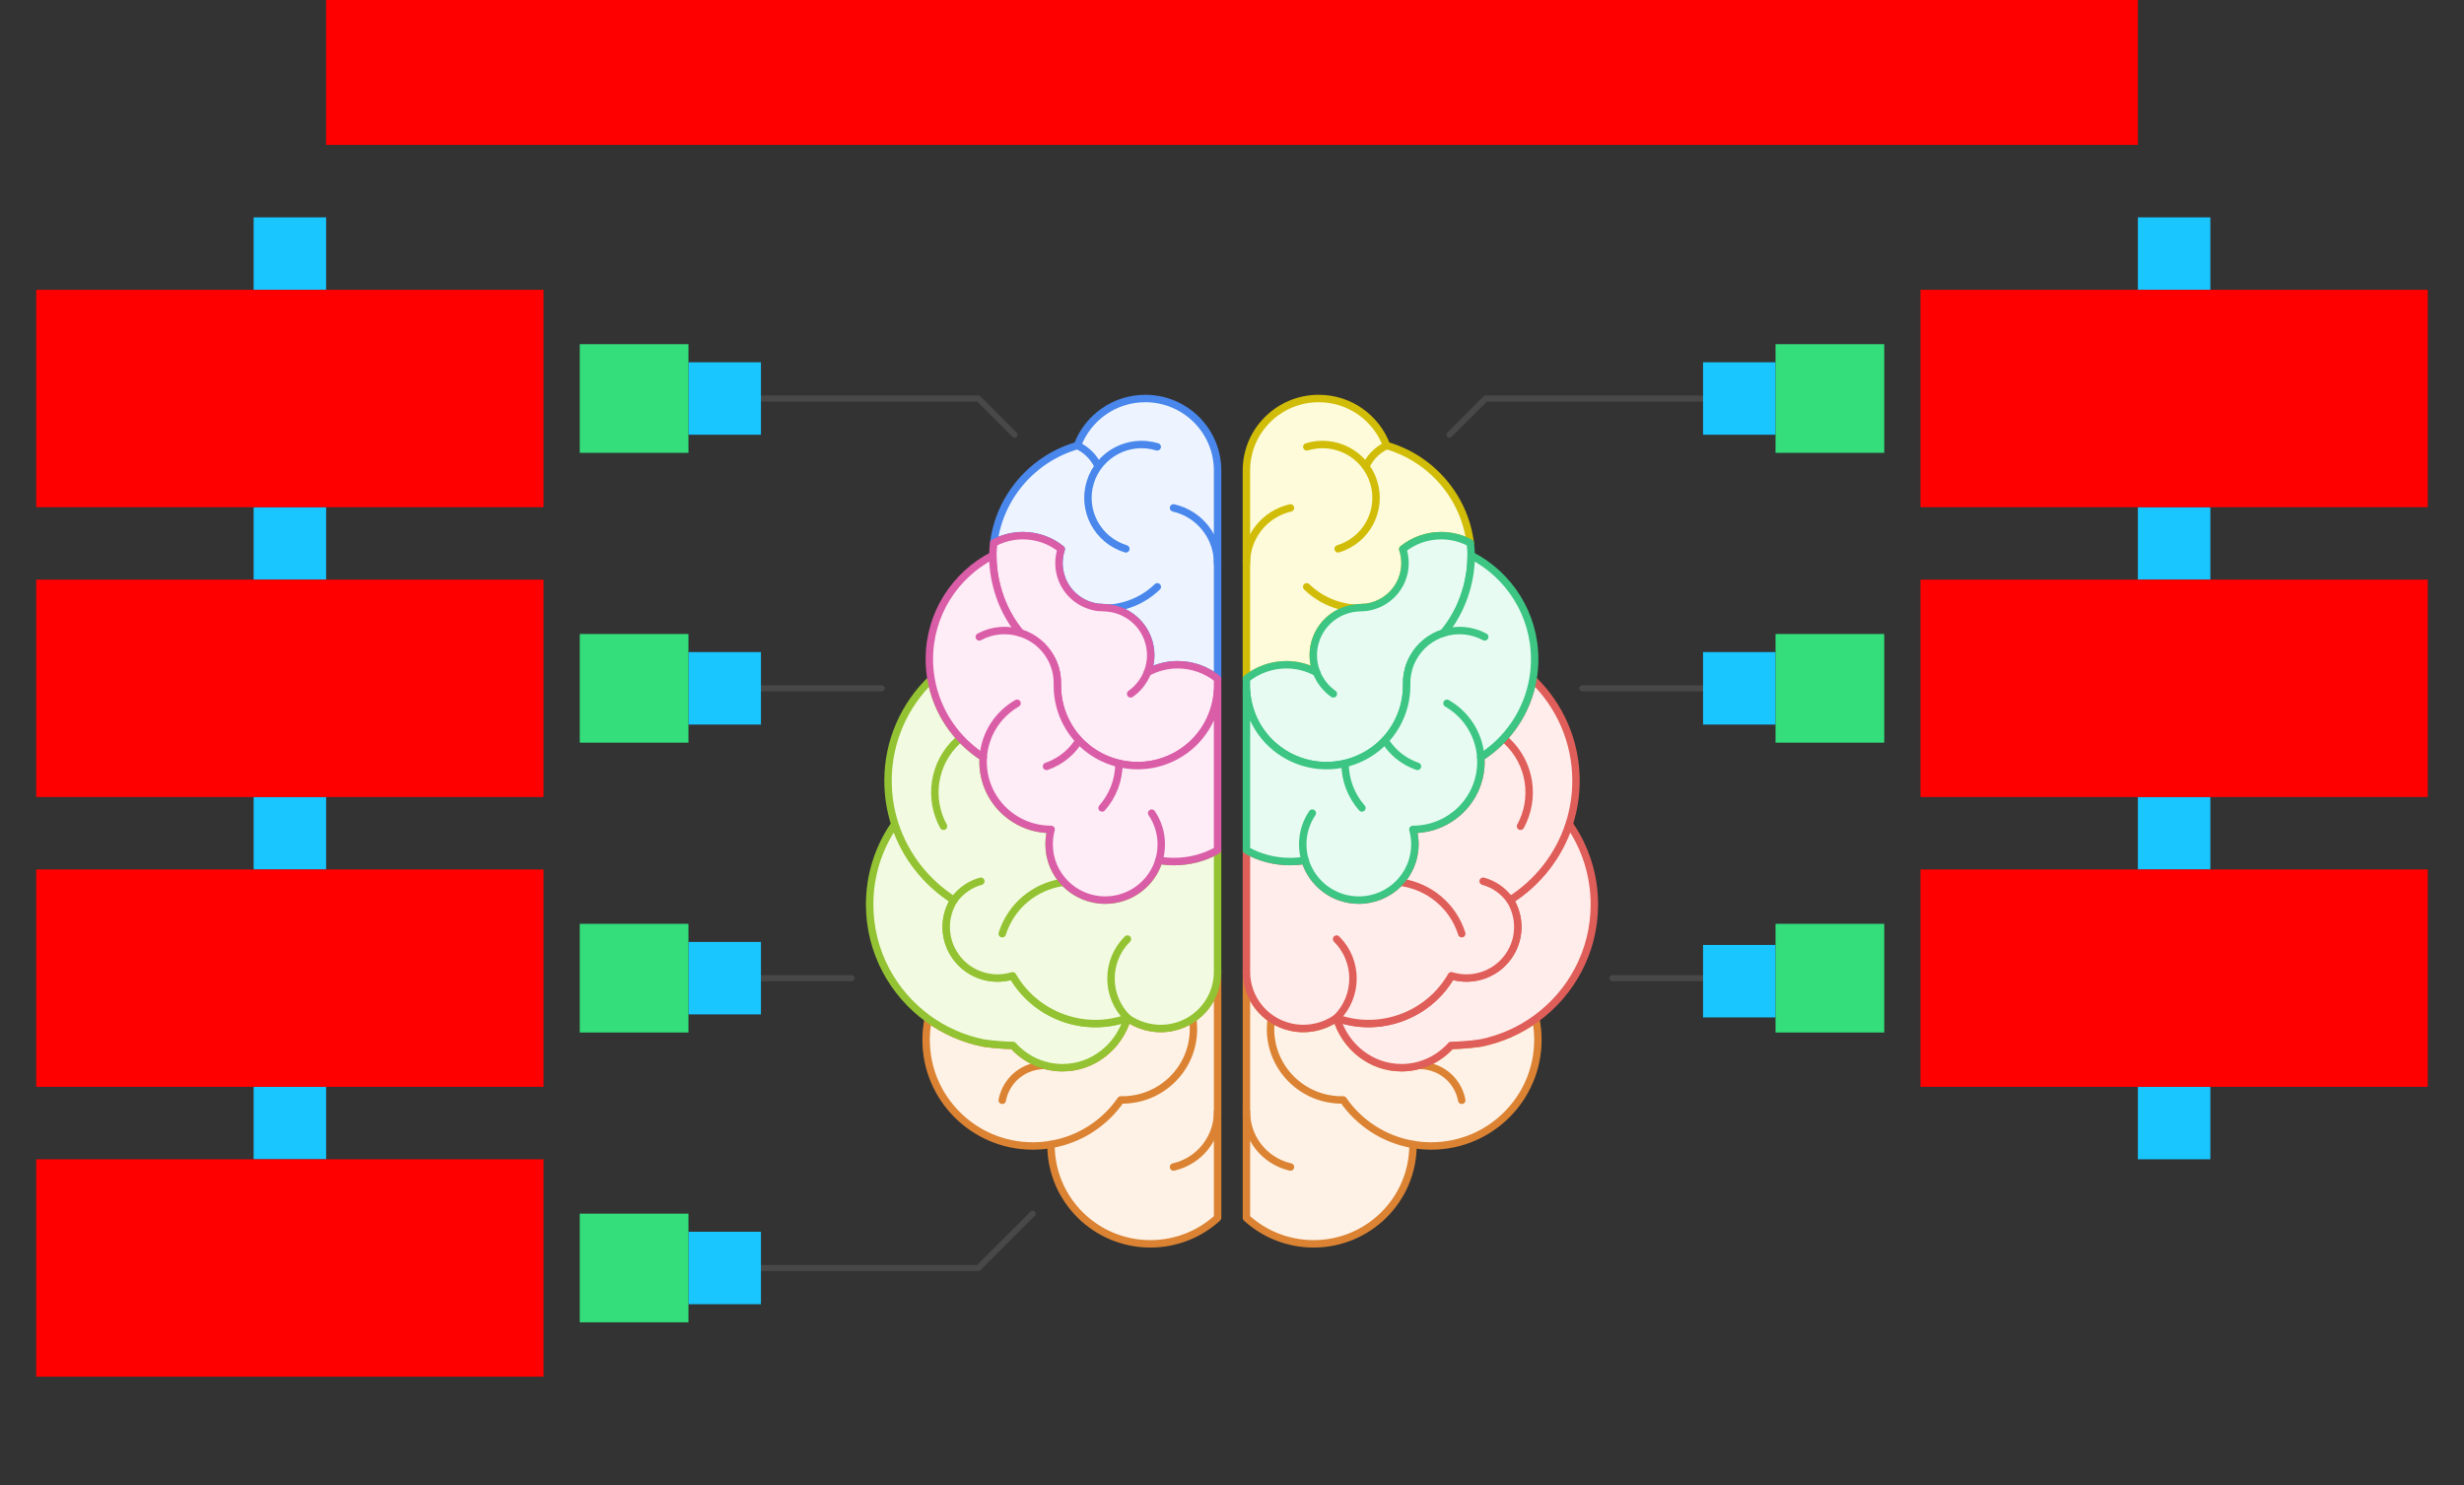 <svg xmlns="http://www.w3.org/2000/svg" width="816" height="492"><rect width="100%" height="100%" fill="#333333" stroke="none"/>    <g id="Brain-v1--family--7">        <g id="lines">            <g id="g-7">                <g id="cu">                    <g id="cu_1" >                        <path id="Vector" transform="translate(306.699, 321.827)" fill="#fef2e6" d="M81.941 18.366 C76.491 19.621 70.9 18.339 66.67 15.358 C63.846 24.897 55.286 31.83 45.164 31.83 C38.687 31.83 32.852 28.991 28.748 24.45 C23.698 24.401 18.875 23.639 18.875 23.639 C12.188 22.279 6.018 19.503 0.691 15.645 C0.239 17.89 0 20.213 0 22.591 C0 42.013 15.824 57.761 35.345 57.761 C37.396 57.761 39.406 57.584 41.36 57.253 C41.36 57.309 41.36 57.363 41.36 57.417 C41.36 75.508 56.098 90.173 74.279 90.173 C82.857 90.173 90.669 86.907 96.528 81.558 L96.528 0 C96.592 8.576 90.691 16.355 81.943 18.366 L81.941 18.366 Z"></path>
                        <path id="Vector_1" transform="translate(306.699, 321.827)" fill="none" stroke="#db8333" stroke-width="2.461" stroke-linejoin="round" stroke-linecap="round" stroke-miterlimit="4"  d="M 81.941 18.366 C 76.491 19.621 70.9 18.339 66.67 15.358 C 63.846 24.897 55.286 31.83 45.164 31.83 C 38.687 31.83 32.852 28.991 28.748 24.45 C 23.698 24.401 18.875 23.639 18.875 23.639 C 12.188 22.279 6.018 19.503 0.691 15.645 C 0.239 17.89 0 20.213 0 22.591 C 0 42.013 15.824 57.761 35.345 57.761 C 37.396 57.761 39.406 57.584 41.36 57.253 C 41.36 57.309 41.36 57.363 41.36 57.417 C 41.36 75.508 56.098 90.173 74.279 90.173 C 82.857 90.173 90.669 86.907 96.528 81.558 L 96.528 0 C 96.592 8.576 90.691 16.355 81.943 18.366 L 81.941 18.366 Z"></path></g>
                    <g id="cu_2" >                        <path id="Vector_2" transform="translate(412.774, 321.827)" fill="#fef2e6" d="M14.588 18.366 C20.038 19.621 25.628 18.339 29.859 15.358 C32.683 24.897 41.242 31.83 51.365 31.83 C57.841 31.83 63.676 28.991 67.781 24.45 C72.831 24.401 77.654 23.639 77.654 23.639 C84.341 22.279 90.511 19.503 95.838 15.645 C96.289 17.89 96.529 20.213 96.529 22.591 C96.529 42.013 80.705 57.761 61.183 57.761 C59.132 57.761 57.123 57.584 55.168 57.253 C55.168 57.309 55.168 57.363 55.168 57.417 C55.168 75.508 40.43 90.173 22.249 90.173 C13.672 90.173 5.86 86.907 0.001 81.558 L0.001 0 C-0.064 8.576 5.838 16.355 14.585 18.366 L14.588 18.366 Z"></path>
                        <path id="Vector_3" transform="translate(412.774, 321.827)" fill="none" stroke="#db8333" stroke-width="2.461" stroke-linejoin="round" stroke-linecap="round" stroke-miterlimit="4"  d="M 14.588 18.366 C 20.038 19.621 25.628 18.339 29.859 15.358 C 32.683 24.897 41.242 31.83 51.365 31.83 C 57.841 31.83 63.676 28.991 67.781 24.45 C 72.831 24.401 77.654 23.639 77.654 23.639 C 84.341 22.279 90.511 19.503 95.838 15.645 C 96.289 17.89 96.529 20.213 96.529 22.591 C 96.529 42.013 80.705 57.761 61.183 57.761 C 59.132 57.761 57.123 57.584 55.168 57.253 C 55.168 57.309 55.168 57.363 55.168 57.417 C 55.168 75.508 40.43 90.173 22.249 90.173 C 13.672 90.173 5.86 86.907 0.001 81.558 L 0.001 0 C -0.064 8.576 5.838 16.355 14.585 18.366 L 14.588 18.366 Z"></path></g>
                    <path id="Vector_4" transform="translate(348.06, 337.432)" fill="none" stroke="#db8333" stroke-width="2.461" stroke-linejoin="round" stroke-linecap="round" stroke-miterlimit="4"  d="M 0 41.647 C 9.567 40.014 17.823 34.554 23.115 26.908 C 23.115 26.908 23.118 26.903 23.12 26.901 C 23.276 26.903 23.433 26.906 23.589 26.906 C 36.619 26.906 47.181 16.396 47.181 3.431 C 47.181 2.267 47.094 1.12 46.931 0"></path>
                    <path id="Vector_5" transform="translate(388.638, 368.192)" fill="none" stroke="#db8333" stroke-width="2.461" stroke-linejoin="round" stroke-linecap="round" stroke-miterlimit="4"  d="M 14.585 0 C 14.649 8.576 8.748 16.355 0 18.366"></path>
                    <path id="Vector_6" transform="translate(331.91, 352.889)" fill="none" stroke="#db8333" stroke-width="2.461" stroke-linejoin="round" stroke-linecap="round" stroke-miterlimit="4"  d="M 14.217 0.002 C 12.252 -0.03 10.251 0.343 8.33 1.171 C 3.826 3.114 0.842 7.097 0 11.565"></path>
                    <path id="Vector_7" transform="translate(420.76, 337.432)" fill="none" stroke="#db8333" stroke-width="2.461" stroke-linejoin="round" stroke-linecap="round" stroke-miterlimit="4"  d="M 47.181 41.647 C 37.614 40.014 29.357 34.554 24.065 26.908 C 24.065 26.908 24.063 26.903 24.061 26.901 C 23.905 26.903 23.747 26.906 23.591 26.906 C 10.562 26.906 0 16.396 0 3.431 C 0 2.267 0.086 1.12 0.249 0"></path>
                    <path id="Vector_8" transform="translate(412.777, 368.192)" fill="none" stroke="#db8333" stroke-width="2.461" stroke-linejoin="round" stroke-linecap="round" stroke-miterlimit="4"  d="M 0.001 0 C -0.064 8.576 5.838 16.355 14.585 18.366"></path>
                    <path id="Vector_9" transform="translate(469.873, 352.889)" fill="none" stroke="#db8333" stroke-width="2.461" stroke-linejoin="round" stroke-linecap="round" stroke-miterlimit="4"  d="M 0 0.002 C 1.965 -0.03 3.966 0.343 5.887 1.171 C 10.391 3.114 13.375 7.097 14.217 11.565"></path></g>
                <g id="cu_3">                    <path id="line" transform="matrix(1, 0, 0, -1, 240, 420)" fill="none" stroke="#484848" stroke-width="2" stroke-linejoin="round" stroke-linecap="round" stroke-miterlimit="4"  d="M 0 0 L 84 0 L 102 18"></path></g></g>
            <g id="g-6">                <g id="cu_4">                    <g id="cu_5" >                        <path id="Vector_10" transform="translate(442.631, 272.976)" fill="#ffedeb" d="M77.333 0.435 C77.234 0.287 77.13 0.145 77.029 0 C73.638 10.49 66.635 19.366 57.471 25.174 C60.64 30.278 60.973 36.902 57.767 42.475 C53.741 49.477 45.445 52.527 38.011 50.238 C30.614 63.186 14.54 69.464 0 64.208 C2.824 73.747 11.384 80.681 21.506 80.681 C27.983 80.681 33.818 77.841 37.922 73.3 C42.972 73.251 47.795 72.49 47.795 72.49 C54.482 71.129 60.652 68.354 65.979 64.495 C77.73 55.983 85.369 42.187 85.369 26.616 C85.369 16.917 82.407 7.908 77.333 0.435 Z"></path>
                        <path id="Vector_11" transform="translate(442.631, 272.976)" fill="none" stroke="#df5e59" stroke-width="2.461" stroke-linejoin="round" stroke-linecap="round" stroke-miterlimit="4"  d="M 77.333 0.435 C 77.234 0.287 77.13 0.145 77.029 0 C 73.638 10.49 66.635 19.366 57.471 25.174 C 60.64 30.278 60.973 36.902 57.767 42.475 C 53.741 49.477 45.445 52.527 38.011 50.238 C 30.614 63.186 14.54 69.464 0 64.208 C 2.824 73.747 11.384 80.681 21.506 80.681 C 27.983 80.681 33.818 77.841 37.922 73.3 C 42.972 73.251 47.795 72.49 47.795 72.49 C 54.482 71.129 60.652 68.354 65.979 64.495 C 77.73 55.983 85.369 42.187 85.369 26.616 C 85.369 16.917 82.407 7.908 77.333 0.435 Z"></path></g>
                    <g id="cu_6" >                        <path id="Vector_12" transform="translate(412.779, 225.037)" fill="#ffedeb" d="M67.865 98.177 C75.299 100.464 83.595 97.414 87.621 90.414 C90.825 84.841 90.491 78.217 87.325 73.114 C96.489 67.308 103.492 58.429 106.883 47.939 C108.344 43.415 109.141 38.594 109.141 33.586 C109.141 20.412 103.672 8.51 94.87 0 C92.965 10.814 86.542 20.078 77.61 25.801 C77.642 26.297 77.659 26.795 77.659 27.299 C77.659 39.66 67.588 49.681 55.166 49.681 L55.124 49.693 C55.561 51.265 55.793 52.92 55.793 54.63 C55.793 64.837 47.477 73.109 37.222 73.109 C28.807 73.109 21.701 67.541 19.418 59.908 L19.408 59.908 C17.782 60.19 16.108 60.335 14.4 60.335 C9.165 60.335 4.253 58.967 0.001 56.572 L0.001 96.785 C-0.064 105.361 5.838 113.14 14.585 115.151 C20.035 116.406 25.626 115.124 29.856 112.142 C44.397 117.401 60.47 111.121 67.868 98.173 L67.865 98.177 Z"></path>
                        <path id="Vector_13" transform="translate(412.779, 225.037)" fill="none" stroke="#df5e59" stroke-width="2.461" stroke-linejoin="round" stroke-linecap="round" stroke-miterlimit="4"  d="M 67.865 98.177 C 75.299 100.464 83.595 97.414 87.621 90.414 C 90.825 84.841 90.491 78.217 87.325 73.114 C 96.489 67.308 103.492 58.429 106.883 47.939 C 108.344 43.415 109.141 38.594 109.141 33.586 C 109.141 20.412 103.672 8.51 94.87 0 C 92.965 10.814 86.542 20.078 77.61 25.801 C 77.642 26.297 77.659 26.795 77.659 27.299 C 77.659 39.66 67.588 49.681 55.166 49.681 L 55.124 49.693 C 55.561 51.265 55.793 52.92 55.793 54.63 C 55.793 64.837 47.477 73.109 37.222 73.109 C 28.807 73.109 21.701 67.541 19.418 59.908 L 19.408 59.908 C 17.782 60.19 16.108 60.335 14.4 60.335 C 9.165 60.335 4.253 58.967 0.001 56.572 L 0.001 96.785 C -0.064 105.361 5.838 113.14 14.585 115.151 C 20.035 116.406 25.626 115.124 29.856 112.142 C 44.397 117.401 60.47 111.121 67.868 98.173 L 67.865 98.177 Z"></path></g>
                    <path id="Vector_14" transform="translate(498.882, 245.324)" fill="none" stroke="#df5e59" stroke-width="2.461" stroke-linejoin="round" stroke-linecap="round" stroke-miterlimit="4"  d="M 4.667 28.365 C 9.705 19.184 8.061 7.437 0 0"></path>
                    <path id="Vector_15" transform="translate(464.235, 292.3)" fill="none" stroke="#df5e59" stroke-width="2.461" stroke-linejoin="round" stroke-linecap="round" stroke-miterlimit="4"  d="M 19.855 16.971 C 16.94 7.712 9.031 1.383 0 0"></path>
                    <path id="Vector_16" transform="translate(491.174, 291.895)" fill="none" stroke="#df5e59" stroke-width="2.461" stroke-linejoin="round" stroke-linecap="round" stroke-miterlimit="4"  d="M 0 0 C 3.488 0.96 6.674 3.082 8.92 6.256"></path>
                    <path id="Vector_17" transform="translate(442.633, 311.05)" fill="none" stroke="#df5e59" stroke-width="2.461" stroke-linejoin="round" stroke-linecap="round" stroke-miterlimit="4"  d="M 0 26.135 C 7.252 18.919 7.252 7.216 0 0"></path></g>
                <g id="cu_7">                    <path id="line_1" transform="matrix(-1, 0, 0, 1, 576, 324)" fill="none" stroke="#484848" stroke-width="2" stroke-linejoin="round" stroke-linecap="round" stroke-miterlimit="4"  d="M 0 0 L 42 0"></path></g></g>
            <g id="g-5">                <g id="cu_8">                    <g id="cu_9" >                        <path id="Vector_18" transform="translate(288, 272.976)" fill="#f2fae1" d="M47.358 50.238 C39.924 52.525 31.628 49.474 27.602 42.475 C24.399 36.902 24.732 30.278 27.899 25.174 C18.734 19.368 11.732 10.49 8.34 0 C8.239 0.145 8.135 0.287 8.037 0.435 C2.962 7.908 0 16.917 0 26.616 C0 42.187 7.639 55.983 19.391 64.495 C24.717 68.354 30.888 71.127 37.574 72.49 C37.574 72.49 42.397 73.251 47.447 73.3 C51.552 77.844 57.387 80.681 63.863 80.681 C73.986 80.681 82.546 73.747 85.369 64.208 C70.829 69.466 54.756 63.186 47.358 50.238 Z"></path>
                        <path id="Vector_19" transform="translate(288, 272.976)" fill="none" stroke="#93c332" stroke-width="2.461" stroke-linejoin="round" stroke-linecap="round" stroke-miterlimit="4"  d="M 47.358 50.238 C 39.924 52.525 31.628 49.474 27.602 42.475 C 24.399 36.902 24.732 30.278 27.899 25.174 C 18.734 19.368 11.732 10.49 8.34 0 C 8.239 0.145 8.135 0.287 8.037 0.435 C 2.962 7.908 0 16.917 0 26.616 C 0 42.187 7.639 55.983 19.391 64.495 C 24.717 68.354 30.888 71.127 37.574 72.49 C 37.574 72.49 42.397 73.251 47.447 73.3 C 51.552 77.844 57.387 80.681 63.863 80.681 C 73.986 80.681 82.546 73.747 85.369 64.208 C 70.829 69.466 54.756 63.186 47.358 50.238 Z"></path></g>
                    <g id="cu_10" >                        <path id="Vector_20" transform="translate(294.084, 225.042)" fill="#f2fae1" d="M94.741 60.335 C93.033 60.335 91.36 60.19 89.733 59.91 L89.723 59.91 C87.44 67.541 80.334 73.109 71.92 73.109 C61.662 73.109 53.349 64.834 53.349 54.63 C53.349 52.92 53.583 51.265 54.018 49.693 L53.976 49.681 C41.553 49.681 31.483 39.66 31.483 27.299 C31.483 26.795 31.5 26.297 31.532 25.801 C22.599 20.078 16.177 10.812 14.271 0 C5.47 8.508 0 20.41 0 33.586 C0 38.594 0.795 43.415 2.259 47.939 C5.65 58.429 12.652 67.305 21.817 73.114 C18.648 78.217 18.314 84.841 21.521 90.414 C25.546 97.416 33.842 100.466 41.276 98.177 C48.674 111.126 64.747 117.403 79.287 112.147 C83.518 115.129 89.109 116.411 94.559 115.156 C103.306 113.142 109.208 105.364 109.143 96.79 L109.143 56.577 C104.893 58.972 99.979 60.34 94.744 60.34 L94.741 60.335 Z"></path>
                        <path id="Vector_21" transform="translate(294.084, 225.042)" fill="none" stroke="#93c332" stroke-width="2.461" stroke-linejoin="round" stroke-linecap="round" stroke-miterlimit="4"  d="M 94.741 60.335 C 93.033 60.335 91.36 60.19 89.733 59.91 L 89.723 59.91 C 87.44 67.541 80.334 73.109 71.92 73.109 C 61.662 73.109 53.349 64.834 53.349 54.63 C 53.349 52.92 53.583 51.265 54.018 49.693 L 53.976 49.681 C 41.553 49.681 31.483 39.66 31.483 27.299 C 31.483 26.795 31.5 26.297 31.532 25.801 C 22.599 20.078 16.177 10.812 14.271 0 C 5.47 8.508 0 20.41 0 33.586 C 0 38.594 0.795 43.415 2.258 47.939 C 5.65 58.429 12.652 67.305 21.817 73.114 C 18.648 78.217 18.314 84.841 21.521 90.414 C 25.546 97.416 33.842 100.466 41.276 98.177 C 48.674 111.126 64.747 117.403 79.287 112.147 C 83.518 115.129 89.109 116.411 94.559 115.156 C 103.306 113.142 109.208 105.364 109.143 96.79 L 109.143 56.577 C 104.893 58.972 99.979 60.34 94.744 60.34 L 94.741 60.335 Z"></path></g>
                    <path id="Vector_22" transform="translate(309.587, 245.324)" fill="none" stroke="#93c332" stroke-width="2.461" stroke-linejoin="round" stroke-linecap="round" stroke-miterlimit="4"  d="M 2.863 28.365 C -2.175 19.184 -0.531 7.437 7.53 0"></path>
                    <path id="Vector_23" transform="translate(331.913, 292.3)" fill="none" stroke="#93c332" stroke-width="2.461" stroke-linejoin="round" stroke-linecap="round" stroke-miterlimit="4"  d="M 0 16.971 C 2.915 7.712 10.823 1.383 19.855 0"></path>
                    <path id="Vector_24" transform="translate(315.906, 291.895)" fill="none" stroke="#93c332" stroke-width="2.461" stroke-linejoin="round" stroke-linecap="round" stroke-miterlimit="4"  d="M 8.92 0 C 5.433 0.96 2.246 3.082 0 6.256"></path>
                    <path id="Vector_25" transform="translate(367.928, 311.05)" fill="none" stroke="#93c332" stroke-width="2.461" stroke-linejoin="round" stroke-linecap="round" stroke-miterlimit="4"  d="M 5.439 26.135 C -1.813 18.919 -1.813 7.216 5.439 0"></path></g>
                <g id="cu_11">                    <path id="line_2" transform="translate(240, 324)" fill="none" stroke="#484848" stroke-width="2" stroke-linejoin="round" stroke-linecap="round" stroke-miterlimit="4"  d="M 0 0 L 42 0"></path></g></g>
            <g id="g-2">                <g id="cu_12">                    <g id="cu_13" >                        <path id="Vector_26" transform="translate(412.775, 132)" fill="#fefbdb" d="M51.772 49.894 C52.816 53.033 52.813 56.538 51.517 59.861 C49.481 65.085 44.786 68.499 39.569 69.167 L36.592 69.344 C30.774 69.845 25.462 73.548 23.209 79.33 C21.718 83.154 21.834 87.201 23.226 90.741 C20.24 89.127 16.888 88.184 13.25 88.184 C8.229 88.184 3.619 89.93 0 92.848 L0 23.828 C0 10.667 10.722 0 23.947 0 C34.257 0 43.046 6.484 46.42 15.579 C61.094 19.81 72.189 32.42 74.131 47.861 C71.266 46.311 67.966 45.424 64.476 45.424 C59.655 45.424 55.244 47.097 51.769 49.897 L51.772 49.894 Z"></path>
                        <path id="Vector_27" transform="translate(412.775, 132)" fill="none" stroke="#d1bd08" stroke-width="2.461" stroke-linejoin="round" stroke-linecap="round" stroke-miterlimit="4"  d="M 51.772 49.894 C 52.816 53.033 52.813 56.538 51.517 59.861 C 49.481 65.085 44.786 68.499 39.569 69.167 L 36.592 69.344 C 30.774 69.845 25.462 73.548 23.209 79.33 C 21.718 83.154 21.834 87.201 23.226 90.741 C 20.24 89.127 16.888 88.184 13.25 88.184 C 8.229 88.184 3.619 89.93 0 92.848 L 0 23.828 C 0 10.667 10.722 0 23.947 0 C 34.257 0 43.046 6.484 46.42 15.579 C 61.094 19.81 72.189 32.42 74.131 47.861 C 71.266 46.311 67.966 45.424 64.476 45.424 C 59.655 45.424 55.244 47.097 51.769 49.897 L 51.772 49.894 Z"></path></g>
                    <path id="Vector_28" transform="translate(412.777, 168.239)" fill="none" stroke="#d1bd08" stroke-width="2.461" stroke-linejoin="round" stroke-linecap="round" stroke-miterlimit="4"  d="M 0.001 18.366 C -0.064 9.79 5.838 2.011 14.585 0"></path>
                    <path id="Vector_29" transform="translate(432.768, 147.234)" fill="none" stroke="#d1bd08" stroke-width="2.461" stroke-linejoin="round" stroke-linecap="round" stroke-miterlimit="4"  d="M 10.381 34.56 C 19.756 31.706 25.033 21.833 22.165 12.502 C 19.297 3.174 9.374 -2.077 0 0.777"></path>
                    <path id="Vector_30" transform="translate(452.356, 147.579)" fill="none" stroke="#d1bd08" stroke-width="2.461" stroke-linejoin="round" stroke-linecap="round" stroke-miterlimit="4"  d="M 6.842 0 C 4.672 1.019 2.73 2.594 1.246 4.684 C 0.763 5.367 0.348 6.074 0 6.803"></path>
                    <path id="Vector_31" transform="translate(432.738, 194.386)" fill="none" stroke="#d1bd08" stroke-width="2.461" stroke-linejoin="round" stroke-linecap="round" stroke-miterlimit="4"  d="M 0 0 C 3.036 2.942 6.854 5.17 11.245 6.319 C 12.677 6.695 14.113 6.941 15.54 7.064"></path></g>
                <g id="cu_14">                    <path id="line_3" transform="matrix(-1, 0, 0, 1, 576, 132)" fill="none" stroke="#484848" stroke-width="2" stroke-linejoin="round" stroke-linecap="round" stroke-miterlimit="4"  d="M 0 0 L 84 0 L 96 12"></path></g></g>
            <g id="g-1">                <g id="cu_15">                    <g id="cu_16" >                        <path id="Vector_32" transform="translate(329.094, 132)" fill="#edf4ff" d="M22.36 49.894 C21.316 53.033 21.318 56.538 22.614 59.861 C24.65 65.085 29.345 68.499 34.563 69.167 L37.54 69.344 C43.357 69.845 48.669 73.548 50.922 79.33 C52.413 83.154 52.297 87.201 50.905 90.741 C53.892 89.127 57.244 88.184 60.882 88.184 C65.902 88.184 70.513 89.93 74.131 92.848 L74.131 23.828 C74.131 10.667 63.409 0 50.184 0 C39.874 0 31.085 6.484 27.711 15.579 C13.037 19.81 1.942 32.42 0 47.861 C2.866 46.311 6.166 45.424 9.656 45.424 C14.476 45.424 18.887 47.097 22.362 49.897 L22.36 49.894 Z"></path>
                        <path id="Vector_33" transform="translate(329.094, 132)" fill="none" stroke="#4987ec" stroke-width="2.461" stroke-linejoin="round" stroke-linecap="round" stroke-miterlimit="4"  d="M 22.36 49.894 C 21.316 53.033 21.318 56.538 22.614 59.861 C 24.65 65.085 29.345 68.499 34.563 69.167 L 37.54 69.344 C 43.357 69.845 48.669 73.548 50.922 79.33 C 52.413 83.154 52.297 87.201 50.905 90.741 C 53.892 89.127 57.244 88.184 60.882 88.184 C 65.902 88.184 70.513 89.93 74.131 92.848 L 74.131 23.828 C 74.131 10.667 63.409 0 50.184 0 C 39.874 0 31.085 6.484 27.711 15.579 C 13.037 19.81 1.942 32.42 0 47.861 C 2.866 46.311 6.166 45.424 9.656 45.424 C 14.476 45.424 18.887 47.097 22.362 49.897 L 22.36 49.894 Z"></path></g>
                    <path id="Vector_34" transform="translate(388.638, 168.239)" fill="none" stroke="#4987ec" stroke-width="2.461" stroke-linejoin="round" stroke-linecap="round" stroke-miterlimit="4"  d="M 14.585 18.366 C 14.649 9.79 8.748 2.011 0 0"></path>
                    <path id="Vector_35" transform="translate(360.286, 147.234)" fill="none" stroke="#4987ec" stroke-width="2.461" stroke-linejoin="round" stroke-linecap="round" stroke-miterlimit="4"  d="M 12.565 34.56 C 3.19 31.706 -2.087 21.833 0.781 12.502 C 3.649 3.174 13.572 -2.077 22.946 0.777"></path>
                    <path id="Vector_36" transform="translate(356.802, 147.579)" fill="none" stroke="#4987ec" stroke-width="2.461" stroke-linejoin="round" stroke-linecap="round" stroke-miterlimit="4"  d="M 0 0 C 2.17 1.019 4.112 2.594 5.596 4.684 C 6.079 5.367 6.494 6.074 6.842 6.803"></path>
                    <path id="Vector_37" transform="translate(367.722, 194.386)" fill="none" stroke="#4987ec" stroke-width="2.461" stroke-linejoin="round" stroke-linecap="round" stroke-miterlimit="4"  d="M 15.54 0 C 12.504 2.942 8.686 5.17 4.295 6.319 C 2.863 6.695 1.427 6.941 0 7.064"></path></g>
                <g id="cu_17">                    <path id="line_4" transform="translate(240, 132)" fill="none" stroke="#484848" stroke-width="2" stroke-linejoin="round" stroke-linecap="round" stroke-miterlimit="4"  d="M 0 0 L 84 0 L 96 12"></path></g></g>
            <g id="g-4">                <g id="cu_18">                    <g id="cu_19" >                        <path id="Vector_38" transform="translate(412.775, 177.424)" fill="#e7fbf2" d="M13.864 72.981 C26.748 79.929 42.856 75.169 49.839 62.349 C51.942 58.488 52.978 54.335 53.048 50.228 L53.09 47.615 C53.26 45.213 53.939 42.809 55.165 40.554 C57.411 36.428 61.089 33.569 65.253 32.25 C70.984 25.516 74.43 16.053 74.43 6.538 C74.403 5.153 74.302 3.785 74.134 2.436 C71.268 0.887 67.968 0 64.478 0 C59.658 0 55.247 1.673 51.772 4.472 C52.816 7.611 52.813 11.116 51.517 14.439 C49.481 19.663 44.786 23.077 39.569 23.745 L36.592 23.922 C30.774 24.423 25.462 28.127 23.209 33.908 C21.718 37.732 21.834 41.78 23.226 45.319 C20.24 43.705 16.888 42.762 13.25 42.762 C8.229 42.762 3.619 44.508 0 47.426 L0 51.081 C0.454 59.974 5.418 68.428 13.862 72.981 L13.864 72.981 Z"></path>
                        <path id="Vector_39" transform="translate(412.775, 177.424)" fill="none" stroke="#3cc583" stroke-width="2.461" stroke-linejoin="round" stroke-linecap="round" stroke-miterlimit="4"  d="M 13.864 72.981 C 26.748 79.929 42.856 75.169 49.839 62.349 C 51.942 58.488 52.978 54.335 53.048 50.228 L 53.09 47.615 C 53.26 45.213 53.939 42.809 55.165 40.554 C 57.411 36.428 61.089 33.569 65.253 32.25 C 70.984 25.516 74.43 16.053 74.43 6.538 C 74.403 5.153 74.302 3.785 74.134 2.436 C 71.268 0.887 67.968 0 64.478 0 C 59.658 0 55.247 1.673 51.772 4.472 C 52.816 7.611 52.813 11.116 51.517 14.439 C 49.481 19.663 44.786 23.077 39.569 23.745 L 36.592 23.922 C 30.774 24.423 25.462 28.127 23.209 33.908 C 21.718 37.732 21.834 41.78 23.226 45.319 C 20.24 43.705 16.888 42.762 13.25 42.762 C 8.229 42.762 3.619 44.508 0 47.426 L 0 51.081 C 0.454 59.974 5.418 68.428 13.862 72.981 L 13.864 72.981 Z"></path></g>
                    <g id="cu_20" >                        <path id="Vector_40" transform="translate(412.78, 183.96)" fill="#e7fbf2" d="M95.452 34.355 C95.452 19.398 86.914 6.427 74.427 0 C74.427 9.517 70.982 18.978 65.251 25.715 C61.087 27.034 57.409 29.895 55.163 34.019 C53.934 36.273 53.257 38.678 53.087 41.08 L53.045 43.693 C52.976 47.799 51.939 51.953 49.836 55.813 C42.854 68.634 26.746 73.394 13.862 66.445 C5.418 61.892 0.454 53.438 0 44.545 L0 97.654 C4.25 100.049 9.165 101.417 14.4 101.417 C16.108 101.417 17.781 101.272 19.408 100.992 L19.418 100.992 C21.701 108.623 28.807 114.191 37.221 114.191 C47.479 114.191 55.792 105.916 55.792 95.712 C55.792 94.002 55.558 92.347 55.123 90.775 L55.165 90.763 C67.588 90.763 77.659 80.742 77.659 68.381 C77.659 67.877 77.609 66.883 77.609 66.883 C86.542 61.16 92.964 51.894 94.87 41.082 C95.255 38.899 95.457 36.651 95.457 34.36 L95.452 34.355 Z"></path>
                        <path id="Vector_41" transform="translate(412.78, 183.96)" fill="none" stroke="#3cc583" stroke-width="2.461" stroke-linejoin="round" stroke-linecap="round" stroke-miterlimit="4"  d="M 95.452 34.355 C 95.452 19.398 86.914 6.427 74.427 0 C 74.427 9.517 70.982 18.978 65.251 25.715 C 61.087 27.034 57.409 29.895 55.163 34.019 C 53.934 36.273 53.257 38.678 53.087 41.08 L 53.045 43.693 C 52.976 47.799 51.939 51.953 49.836 55.813 C 42.854 68.634 26.746 73.394 13.862 66.445 C 5.418 61.892 0.454 53.438 0 44.545 L 0 97.654 C 4.25 100.049 9.165 101.417 14.4 101.417 C 16.108 101.417 17.781 101.272 19.408 100.992 L 19.418 100.992 C 21.701 108.623 28.807 114.191 37.221 114.191 C 47.479 114.191 55.792 105.916 55.792 95.712 C 55.792 94.002 55.558 92.347 55.123 90.775 L 55.165 90.763 C 67.588 90.763 77.659 80.742 77.659 68.381 C 77.659 67.877 77.609 66.883 77.609 66.883 C 86.542 61.16 92.964 51.894 94.87 41.082 C 95.255 38.899 95.457 36.651 95.457 34.36 L 95.452 34.355 Z"></path></g>
                    <path id="Vector_42" transform="translate(479.188, 232.95)" fill="none" stroke="#3cc583" stroke-width="2.461" stroke-linejoin="round" stroke-linecap="round" stroke-miterlimit="4"  d="M 0 0 C 6.314 3.635 10.69 10.237 11.198 17.89"></path>
                    <path id="Vector_43" transform="translate(445.447, 252.871)" fill="none" stroke="#3cc583" stroke-width="2.461" stroke-linejoin="round" stroke-linecap="round" stroke-miterlimit="4"  d="M 5.573 14.748 C 2.103 10.809 0 5.649 0 0"></path>
                    <path id="Vector_44" transform="translate(478.028, 208.85)" fill="none" stroke="#3cc583" stroke-width="2.461" stroke-linejoin="round" stroke-linecap="round" stroke-miterlimit="4"  d="M 0 0.825 C 4.381 -0.563 9.3 -0.241 13.662 2.109"></path>
                    <path id="Vector_45" transform="translate(458.709, 245.326)" fill="none" stroke="#3cc583" stroke-width="2.461" stroke-linejoin="round" stroke-linecap="round" stroke-miterlimit="4"  d="M 0 0 C 1.784 2.881 4.322 5.357 7.513 7.105 C 8.555 7.675 9.624 8.147 10.712 8.52"></path>
                    <path id="Vector_46" transform="translate(436.003, 222.743)" fill="none" stroke="#3cc583" stroke-width="2.461" stroke-linejoin="round" stroke-linecap="round" stroke-miterlimit="4"  d="M 0 0 C 1.103 2.805 3.009 5.29 5.556 7.088"></path>
                    <path id="Vector_47" transform="translate(431.425, 269.339)" fill="none" stroke="#3cc583" stroke-width="2.461" stroke-linejoin="round" stroke-linecap="round" stroke-miterlimit="4"  d="M 3.172 0 C 1.17 2.95 0 6.506 0 10.332 C 0 12.167 0.269 13.938 0.768 15.611"></path></g>
                <g id="cu_21">                    <path id="line_5" transform="matrix(-1, 0, 0, 1, 576, 228)" fill="none" stroke="#484848" stroke-width="2" stroke-linejoin="round" stroke-linecap="round" stroke-miterlimit="4"  d="M 0 0 L 52 0"></path></g></g>
            <g id="g-3">                <g id="cu_22">                    <g id="cu_23" >                        <path id="Vector_48" transform="translate(328.793, 177.424)" fill="#feecf7" d="M9.179 32.25 C13.343 33.569 17.021 36.43 19.267 40.554 C20.496 42.809 21.173 45.213 21.343 47.615 L21.385 50.228 C21.454 54.335 22.488 58.488 24.594 62.349 C31.576 75.169 47.684 79.929 60.568 72.981 C69.012 68.428 73.976 59.974 74.43 51.081 L74.43 47.426 C70.812 44.508 66.201 42.762 61.181 42.762 C57.545 42.762 54.19 43.705 51.204 45.319 C52.596 41.78 52.709 37.73 51.221 33.908 C48.968 28.127 43.656 24.423 37.838 23.922 L34.861 23.745 C29.644 23.077 24.949 19.663 22.913 14.439 C21.617 11.116 21.614 7.611 22.659 4.472 C19.183 1.673 14.773 0 9.952 0 C6.462 0 3.162 0.889 0.296 2.436 C0.126 3.782 0.027 5.15 0 6.538 C0 16.055 3.446 25.516 9.177 32.253 L9.179 32.25 Z"></path>
                        <path id="Vector_49" transform="translate(328.793, 177.424)" fill="none" stroke="#d95da7" stroke-width="2.461" stroke-linejoin="round" stroke-linecap="round" stroke-miterlimit="4"  d="M 9.179 32.25 C 13.343 33.569 17.021 36.43 19.267 40.554 C 20.496 42.809 21.173 45.213 21.343 47.615 L 21.385 50.228 C 21.454 54.335 22.488 58.488 24.594 62.349 C 31.576 75.169 47.684 79.929 60.568 72.981 C 69.012 68.428 73.976 59.974 74.43 51.081 L 74.43 47.426 C 70.811 44.508 66.201 42.762 61.181 42.762 C 57.545 42.762 54.19 43.705 51.204 45.319 C 52.596 41.78 52.709 37.73 51.221 33.908 C 48.968 28.127 43.656 24.423 37.838 23.922 L 34.861 23.745 C 29.644 23.077 24.949 19.663 22.913 14.439 C 21.617 11.116 21.614 7.611 22.659 4.472 C 19.183 1.673 14.773 0 9.952 0 C 6.462 0 3.162 0.889 0.296 2.436 C 0.126 3.782 0.027 5.15 0 6.538 C 0 16.055 3.446 25.516 9.177 32.253 L 9.179 32.25 Z"></path></g>
                    <g id="cu_24" >                        <path id="Vector_50" transform="translate(307.771, 183.962)" fill="#feecf7" d="M81.59 66.443 C68.706 73.391 52.598 68.631 45.616 55.811 C43.513 51.95 42.476 47.797 42.407 43.69 L42.365 41.077 C42.195 38.675 41.516 36.271 40.289 34.016 C38.043 29.89 34.365 27.031 30.201 25.712 C24.47 18.978 21.024 9.515 21.024 0 C8.535 6.427 0 19.4 0 34.355 C0 36.649 0.202 38.894 0.587 41.077 C2.493 51.891 8.915 61.155 17.848 66.878 C17.848 66.878 17.799 67.873 17.799 68.376 C17.799 80.737 27.869 90.758 40.292 90.758 L40.334 90.77 C39.897 92.342 39.665 93.997 39.665 95.707 C39.665 105.914 47.98 114.186 58.236 114.186 C66.65 114.186 73.756 108.618 76.039 100.985 L76.049 100.985 C77.676 101.267 79.349 101.412 81.057 101.412 C86.292 101.412 91.204 100.044 95.457 97.649 L95.457 44.54 C95.003 53.434 90.039 61.887 81.595 66.441 L81.59 66.443 Z"></path>
                        <path id="Vector_51" transform="translate(307.771, 183.962)" fill="none" stroke="#d95da7" stroke-width="2.461" stroke-linejoin="round" stroke-linecap="round" stroke-miterlimit="4"  d="M 81.59 66.443 C 68.706 73.391 52.598 68.631 45.616 55.811 C 43.513 51.95 42.476 47.797 42.407 43.69 L 42.365 41.077 C 42.195 38.675 41.516 36.271 40.289 34.016 C 38.043 29.89 34.365 27.031 30.201 25.712 C 24.47 18.978 21.024 9.515 21.024 0 C 8.535 6.427 0 19.4 0 34.355 C 0 36.649 0.202 38.894 0.587 41.077 C 2.493 51.891 8.915 61.155 17.848 66.878 C 17.848 66.878 17.799 67.873 17.799 68.376 C 17.799 80.737 27.869 90.758 40.292 90.758 L 40.334 90.77 C 39.897 92.342 39.665 93.997 39.665 95.707 C 39.665 105.914 47.98 114.186 58.236 114.186 C 66.65 114.186 73.756 108.618 76.039 100.985 L 76.049 100.985 C 77.676 101.267 79.349 101.412 81.057 101.412 C 86.292 101.412 91.204 100.044 95.457 97.649 L 95.457 44.54 C 95.003 53.434 90.039 61.887 81.595 66.441 L 81.59 66.443 Z"></path></g>
                    <path id="Vector_52" transform="translate(325.614, 232.95)" fill="none" stroke="#d95da7" stroke-width="2.461" stroke-linejoin="round" stroke-linecap="round" stroke-miterlimit="4"  d="M 11.198 0 C 4.885 3.635 0.508 10.237 0 17.89"></path>
                    <path id="Vector_53" transform="translate(364.98, 252.871)" fill="none" stroke="#d95da7" stroke-width="2.461" stroke-linejoin="round" stroke-linecap="round" stroke-miterlimit="4"  d="M 0 14.748 C 3.47 10.809 5.573 5.649 5.573 0"></path>
                    <path id="Vector_54" transform="translate(324.31, 208.85)" fill="none" stroke="#d95da7" stroke-width="2.461" stroke-linejoin="round" stroke-linecap="round" stroke-miterlimit="4"  d="M 13.662 0.825 C 9.281 -0.563 4.361 -0.241 0 2.109"></path>
                    <path id="Vector_55" transform="translate(346.579, 245.326)" fill="none" stroke="#d95da7" stroke-width="2.461" stroke-linejoin="round" stroke-linecap="round" stroke-miterlimit="4"  d="M 10.712 0 C 8.928 2.881 6.39 5.357 3.199 7.105 C 2.157 7.675 1.089 8.147 0 8.52"></path>
                    <path id="Vector_56" transform="translate(374.441, 222.743)" fill="none" stroke="#d95da7" stroke-width="2.461" stroke-linejoin="round" stroke-linecap="round" stroke-miterlimit="4"  d="M 5.556 0 C 4.453 2.805 2.547 5.29 0 7.088"></path>
                    <path id="Vector_57" transform="translate(381.406, 269.339)" fill="none" stroke="#d95da7" stroke-width="2.461" stroke-linejoin="round" stroke-linecap="round" stroke-miterlimit="4"  d="M 0 0 C 2.002 2.95 3.172 6.506 3.172 10.332 C 3.172 12.167 2.903 13.938 2.404 15.611"></path></g>
                <g id="cu_25">                    <path id="line_6" transform="translate(240, 228)" fill="none" stroke="#484848" stroke-width="2" stroke-linejoin="round" stroke-linecap="round" stroke-miterlimit="4"  d="M 0 0 L 52 0"></path></g></g></g>
        <path id="tx-cb-title" transform="matrix(1, -1.6081230200044232e-16, 1.6081230200044232e-16, 1, 108, 0)" fill="#ff00001a" d="M0 0 L600 0 L600 48 L0 48 L0 0 Z"></path>
        <rect id="bt-cc-remove-7" fill="#1ac6ff33" transform="matrix(1, -5.551115123125783e-17, 5.551115123125783e-17, 1, 228, 408)" width="24" height="24" rx="0" ry="0"></rect>
        <rect id="bt-cc-remove-6" fill="#1ac6ff33" transform="matrix(1, -5.551115123125783e-17, 5.551115123125783e-17, 1, 564, 313)" width="24" height="24" rx="0" ry="0"></rect>
        <rect id="bt-cc-remove-5" fill="#1ac6ff33" transform="matrix(1, 0, 0, 1, 228, 312)" width="24" height="24" rx="0" ry="0"></rect>
        <rect id="bt-cc-remove-4" fill="#1ac6ff33" transform="matrix(1, -5.551115123125783e-17, 5.551115123125783e-17, 1, 564, 216)" width="24" height="24" rx="0" ry="0"></rect>
        <rect id="bt-cc-remove-3" fill="#1ac6ff33" transform="matrix(1, -5.551115123125783e-17, 5.551115123125783e-17, 1, 228, 216)" width="24" height="24" rx="0" ry="0"></rect>
        <rect id="bt-cc-remove-2" fill="#1ac6ff33" transform="matrix(1, -5.551115123125783e-17, 5.551115123125783e-17, 1, 564, 120)" width="24" height="24" rx="0" ry="0"></rect>
        <rect id="bt-cc-remove-1" fill="#1ac6ff33" transform="matrix(1, 0, 0, 1, 228, 120)" width="24" height="24" rx="0" ry="0"></rect>
        <rect id="bt-cc-add-8" fill="#1ac6ff33" transform="matrix(1, 5.551115123125783e-17, -5.551115123125783e-17, 1, 708, 360)" width="24" height="24" rx="0" ry="0"></rect>
        <rect id="bt-cc-add-7" fill="#1ac6ff33" transform="matrix(1, -8.326672684688674e-17, 8.326672684688674e-17, 1, 84, 360)" width="24" height="24" rx="0" ry="0"></rect>
        <rect id="bt-cc-add-6" fill="#1ac6ff33" transform="matrix(1, 5.551115123125783e-17, -5.551115123125783e-17, 1, 708, 264)" width="24" height="24" rx="0" ry="0"></rect>
        <rect id="bt-cc-add-5" fill="#1ac6ff33" transform="translate(84, 264)" width="24" height="24" rx="0" ry="0"></rect>
        <rect id="bt-cc-add-4" fill="#1ac6ff33" transform="matrix(1, 5.551115123125783e-17, -5.551115123125783e-17, 1, 708, 168)" width="24" height="24" rx="0" ry="0"></rect>
        <rect id="bt-cc-add-3" fill="#1ac6ff33" transform="matrix(1, -8.326672684688674e-17, 8.326672684688674e-17, 1, 84, 168)" width="24" height="24" rx="0" ry="0"></rect>
        <rect id="bt-cc-add-2" fill="#1ac6ff33" transform="matrix(1, 5.551115123125783e-17, -5.551115123125783e-17, 1, 708, 72)" width="24" height="24" rx="0" ry="0"></rect>
        <rect id="bt-cc-add-1" fill="#1ac6ff33" transform="matrix(1, 5.551115123125783e-17, -5.551115123125783e-17, 1, 84, 72)" width="24" height="24" rx="0" ry="0"></rect>
        <path id="ic-cc-1" transform="matrix(1, 1.1102230246251565e-16, -1.1102230246251565e-16, 1, 192, 114)" fill="#33de7b1a" d="M0 0 L36 0 L36 36 L0 36 L0 0 Z"></path>
        <path id="ic-cc-3" transform="translate(192, 210)" fill="#33de7b1a" d="M0 0 L36 0 L36 36 L0 36 L0 0 Z"></path>
        <path id="ic-cc-5" transform="matrix(1, -1.6653345369377348e-16, 1.6653345369377348e-16, 1, 192, 306)" fill="#33de7b1a" d="M0 0 L36 0 L36 36 L0 36 L0 0 Z"></path>
        <path id="ic-cc-7" transform="matrix(1, -5.551115123125783e-17, 5.551115123125783e-17, 1, 192, 402)" fill="#33de7b1a" d="M0 0 L36 0 L36 36 L0 36 L0 0 Z"></path>
        <path id="ic-cc-6" transform="translate(588, 306)" fill="#33de7b1a" d="M0 0 L36 0 L36 36 L0 36 L0 0 Z"></path>
        <path id="ic-cc-4" transform="matrix(1, -1.6653345369377348e-16, 1.6653345369377348e-16, 1, 588, 210)" fill="#33de7b1a" d="M0 0 L36 0 L36 36 L0 36 L0 0 Z"></path>
        <path id="ic-cc-2" transform="matrix(1, -5.551115123125783e-17, 5.551115123125783e-17, 1, 588, 114)" fill="#33de7b1a" d="M0 0 L36 0 L36 36 L0 36 L0 0 Z"></path>
        <path id="tx-rc-1" transform="matrix(1, -5.551115123125783e-17, 5.551115123125783e-17, 1, 12, 96)" fill="#ff00001a" d="M0 0 L168 0 L168 72 L0 72 L0 0 Z"></path>
        <path id="tx-rc-3" transform="translate(12, 192)" fill="#ff00001a" d="M0 0 L168 0 L168 72 L0 72 L0 0 Z"></path>
        <path id="tx-rc-5" transform="matrix(1, -5.551115123125783e-17, 5.551115123125783e-17, 1, 12, 288)" fill="#ff00001a" d="M0 0 L168 0 L168 72 L0 72 L0 0 Z"></path>
        <path id="tx-rc-7" transform="matrix(1, -5.551115123125783e-17, 5.551115123125783e-17, 1, 12, 384)" fill="#ff00001a" d="M0 0 L168 0 L168 72 L0 72 L0 0 Z"></path>
        <path id="tx-lc-6" transform="matrix(1, -5.551115123125783e-17, 5.551115123125783e-17, 1, 636, 288)" fill="#ff00001a" d="M0 0 L168 0 L168 72 L0 72 L0 0 Z"></path>
        <path id="tx-lc-4" transform="translate(636, 192)" fill="#ff00001a" d="M0 0 L168 0 L168 72 L0 72 L0 0 Z"></path>
        <path id="tx-lc-2" transform="matrix(1, -5.551115123125783e-17, 5.551115123125783e-17, 1, 636, 96)" fill="#ff00001a" d="M0 0 L168 0 L168 72 L0 72 L0 0 Z"></path></g></svg>